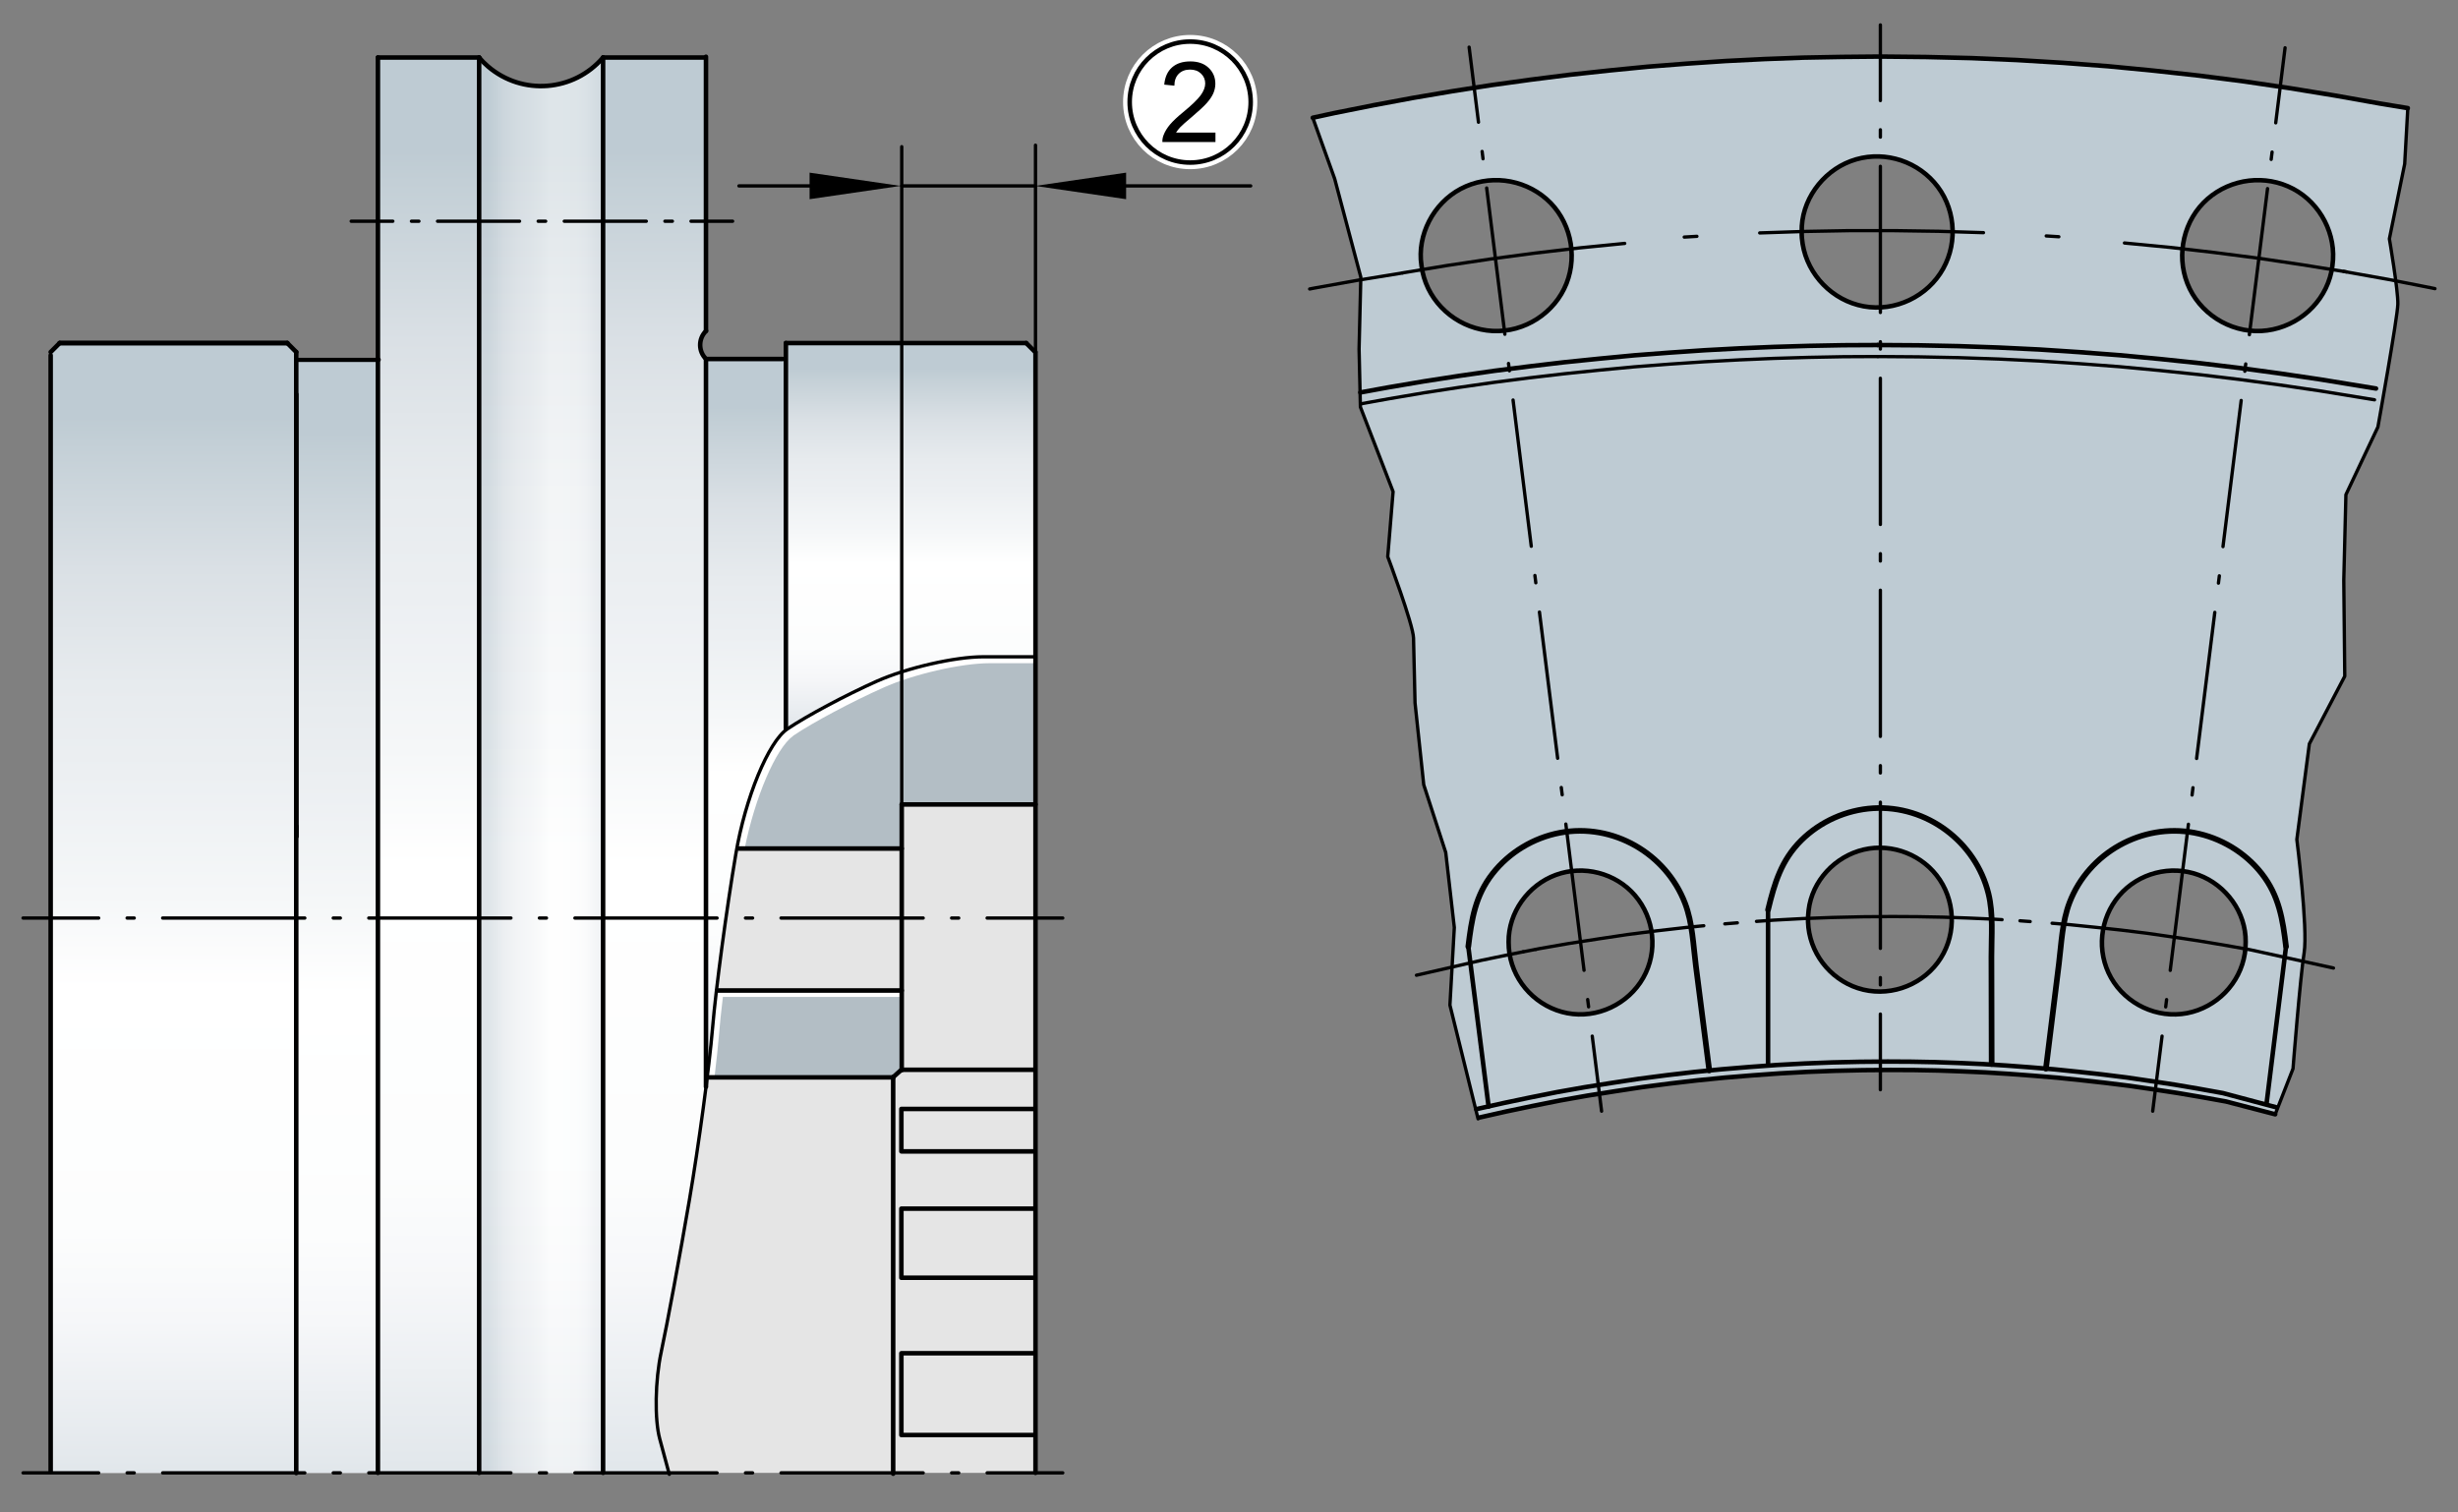 <?xml version="1.0" encoding="utf-8"?>
<!-- Generator: Adobe Illustrator 22.0.0, SVG Export Plug-In . SVG Version: 6.00 Build 0)  -->
<svg version="1.1" xmlns="http://www.w3.org/2000/svg" xmlns:xlink="http://www.w3.org/1999/xlink" x="0px" y="0px"
	 viewBox="0 0 184.252 113.386" style="enable-background:new 0 0 184.252 113.386;" xml:space="preserve">
<rect x="0" y="0" width="184.252" height="113.386" fill="#808080" stroke="none"/>
<g id="rahmen">
	<rect id="Rahmen_x5F_transp_1_" style="fill:none;" width="184.252" height="113.386"/>
</g>
<g id="diagramm_x5F_hintergrund">
</g>
<g id="fuellungen">
	<polygon style="fill:#E5E5E5;" points="3.728,110.423 77.664,110.418 77.664,26.54 76.894,25.77 58.853,25.77 58.853,26.923 
		53.148,26.923 52.686,26.54 52.531,25.77 52.608,25.308 52.916,24.768 52.916,4.414 45.207,4.414 44.513,5.108 43.203,5.726 
		41.661,6.342 40.349,6.496 38.499,6.11 36.958,5.339 35.724,4.337 28.245,4.337 28.245,26.772 22.385,26.772 21.499,25.886 
		4.576,25.886 3.786,26.676 	"/>
	<path style="fill:#BECBD3;" d="M180.496,8.1l-2.1-0.34l-3.38-0.6l-3.39-0.55l-3.38-0.51l-3.4-0.43l-3.4-0.38l-3.41-0.33l-3.4-0.25
		l-3.42-0.21l-3.42-0.15l-3.42-0.08l-3.42-0.03l-2.88,0.02l-2.9,0.06l-2.91,0.11l-2.91,0.14l-2.91,0.2L123.516,5l-2.92,0.28
		l-2.93,0.32l-2.93,0.37l-2.94,0.41l-2.93,0.46l-2.94,0.5l-2.94,0.54l-2.95,0.59l-1.63,0.35l1.64,4.58l1.96,7.38v0.19l-0.13,5.19
		l0.07,3.26l0.02,0.85l0.01,0.24l2.45,6.35l-0.4,4.87c0,0,1.91,5.08,1.93,6.1c0.03,1.03,0.12,4.87,0.12,4.87l0.65,6.13l1.65,5.08
		l0.64,5.62l-0.17,2.97l-0.16,2.85l1.93,7.81l0.16,0.65l0.11-0.03l2.03-0.46l2.03-0.42l2.03-0.41l2.04-0.36l2.05-0.32l2.05-0.31
		l2.06-0.27l2.06-0.24l2.06-0.21l2.07-0.17l2.06-0.14l2.08-0.12l2.07-0.08l2.07-0.04l2.07-0.02l1.78,0.01l1.78,0.03l1.78,0.07
		l1.79,0.07l1.8,0.12l1.8,0.13l1.79,0.15l1.79,0.19l1.8,0.2l1.81,0.22l1.8,0.26l1.81,0.28l1.81,0.31l1.81,0.32l3.69,0.96l0.19-0.48
		l1.14-2.93c0,0,0.44-5.64,0.75-8.05c0.02-0.13,0.03-0.25,0.04-0.36c0.02-0.11,0.04-0.2,0.05-0.29c0.29-1.81-0.55-8.49-0.55-8.49
		l0.94-7.17l2.65-5.07l-0.07-7.19l0.16-6.42l2.4-5.07c0,0,0.14-0.8,0.34-1.94c0.05-0.27,0.1-0.55,0.15-0.85
		c0.42-2.47,0.98-5.79,1-6.42c0.01-0.35-0.06-1.01-0.16-1.74v-0.01c-0.18-1.45-0.47-3.15-0.47-3.15l1.14-5.62L180.496,8.1z
		 M163.616,18.66c0.12-1.42,0.76-2.79,1.87-3.75c1.77-1.54,4.34-1.85,6.42-0.75c2.05,1.08,3.27,3.44,2.94,5.74
		c-0.01,0.1-0.03,0.2-0.05,0.3c-0.03,0.2-0.08,0.4-0.14,0.59c-0.67,2.28-2.78,3.9-5.14,4.02c-2.39,0.13-4.68-1.34-5.55-3.57
		C163.646,20.41,163.526,19.53,163.616,18.66z M135.066,17.36c-0.05-2.31,1.53-4.48,3.66-5.28c2.2-0.83,4.71-0.17,6.26,1.58
		c0.92,1.04,1.39,2.37,1.39,3.71c0,0.96-0.24,1.91-0.71,2.77c-1.16,2.08-3.61,3.25-5.96,2.82c-2.33-0.43-4.2-2.33-4.58-4.67
		c-0.04-0.3-0.07-0.61-0.06-0.91C135.066,17.37,135.066,17.37,135.066,17.36z M109.496,14.16c2.08-1.1,4.65-0.79,6.42,0.75
		c1.11,0.96,1.75,2.33,1.87,3.75c0.09,0.87-0.03,1.75-0.35,2.58c-0.88,2.23-3.16,3.7-5.55,3.57c-2.36-0.12-4.47-1.74-5.14-4.02
		c-0.06-0.19-0.11-0.38-0.14-0.58c-0.02-0.1-0.04-0.21-0.05-0.31C106.216,17.6,107.456,15.24,109.496,14.16z M123.176,73.3
		c-1.12,1.98-3.45,3.09-5.69,2.65c-2.19-0.42-3.94-2.19-4.31-4.39c-0.01-0.03-0.02-0.05-0.02-0.08c-0.05-0.28-0.06-0.57-0.07-0.86
		c-0.01-2.22,1.47-4.27,3.53-5.03c2.09-0.77,4.51-0.15,5.95,1.54c0.67,0.78,1.08,1.72,1.23,2.7
		C123.986,71.01,123.786,72.23,123.176,73.3z M145.256,72.16c-1.36,1.82-3.81,2.63-5.98,1.92c-2.15-0.7-3.67-2.71-3.74-4.97v-0.26
		c0.01-0.2,0.02-0.41,0.04-0.61c0.26-2.21,1.99-4.05,4.13-4.55c2.16-0.51,4.49,0.41,5.71,2.27c0.56,0.85,0.86,1.83,0.89,2.81
		C146.346,69.97,145.996,71.17,145.256,72.16z M168.306,71.13c0,0.12-0.01,0.24-0.03,0.35c-0.35,2.24-2.11,4.04-4.33,4.47
		c-2.24,0.44-4.57-0.67-5.7-2.65c-0.65-1.14-0.83-2.47-0.57-3.72c0.18-0.89,0.58-1.74,1.19-2.45c1.44-1.69,3.86-2.31,5.94-1.54
		c2.06,0.76,3.56,2.81,3.53,5.03C168.336,70.79,168.326,70.96,168.306,71.13z"/>
	<linearGradient id="SVGID_1_" gradientUnits="userSpaceOnUse" x1="68.273" y1="25.718" x2="68.273" y2="83.7">
		<stop  offset="0.033" style="stop-color:#BECBD3"/>
		<stop  offset="0.044" style="stop-color:#C3CFD6"/>
		<stop  offset="0.1" style="stop-color:#DAE0E5"/>
		<stop  offset="0.151" style="stop-color:#E7EBEE"/>
		<stop  offset="0.19" style="stop-color:#ECEFF2"/>
		<stop  offset="0.244" style="stop-color:#F5F7F8"/>
		<stop  offset="0.285" style="stop-color:#FFFFFF"/>
		<stop  offset="0.393" style="stop-color:#FCFDFD"/>
		<stop  offset="0.432" style="stop-color:#F6F7F9"/>
		<stop  offset="0.494" style="stop-color:#E3E8EC"/>
		<stop  offset="0.547" style="stop-color:#CFD7DE"/>
		<stop  offset="0.895" style="stop-color:#BECBD3"/>
		<stop  offset="1" style="stop-color:#ACB7BD"/>
	</linearGradient>
	<path style="fill:url(#SVGID_1_);" d="M77.628,26.388v22.85h-0.07c0,0-1.74,0-3.86,0s-5.71,0.82-7.98,1.84
		c-2.27,1.01-5.29,2.61-6.7,3.57c-0.02,0.01-0.03,0.02-0.05,0.04l-0.05-0.06v-28.91h18.01l0.67,0.67H77.628z"/>
	<path style="fill:#B3BEC5;" d="M77.628,49.238v11.07h-10.03v3.31h-12.2l-0.15-0.03c0.73-3.99,2.37-7.92,3.72-8.9
		c0.02-0.02,0.03-0.03,0.05-0.04c1.41-0.96,4.43-2.56,6.7-3.57c2.27-1.02,5.86-1.84,7.98-1.84s3.86,0,3.86,0H77.628z"/>
	<path style="fill:#B3BEC5;" d="M67.598,74.258v5.94h-0.03l-0.61,0.55v0.02h-13.89l-0.05-0.01c0.18-1.44,0.32-2.73,0.4-3.71
		c0.06-0.77,0.16-1.73,0.29-2.8l0.06,0.01H67.598z"/>
	<linearGradient id="SVGID_2_" gradientUnits="userSpaceOnUse" x1="13.003" y1="25.718" x2="13.003" y2="195.241">
		<stop  offset="0.033" style="stop-color:#BECBD3"/>
		<stop  offset="0.044" style="stop-color:#C3CFD6"/>
		<stop  offset="0.1" style="stop-color:#DAE0E5"/>
		<stop  offset="0.151" style="stop-color:#E7EBEE"/>
		<stop  offset="0.19" style="stop-color:#ECEFF2"/>
		<stop  offset="0.244" style="stop-color:#F5F7F8"/>
		<stop  offset="0.285" style="stop-color:#FFFFFF"/>
		<stop  offset="0.393" style="stop-color:#FCFDFD"/>
		<stop  offset="0.432" style="stop-color:#F6F7F9"/>
		<stop  offset="0.494" style="stop-color:#E3E8EC"/>
		<stop  offset="0.547" style="stop-color:#CFD7DE"/>
		<stop  offset="0.895" style="stop-color:#BECBD3"/>
		<stop  offset="1" style="stop-color:#ACB7BD"/>
	</linearGradient>
	<polygon style="fill:url(#SVGID_2_);" points="22.208,26.388 22.208,110.418 3.798,110.418 3.798,26.388 4.478,25.718 
		21.538,25.718 	"/>
	<linearGradient id="SVGID_3_" gradientUnits="userSpaceOnUse" x1="25.268" y1="26.968" x2="25.268" y2="193.989">
		<stop  offset="0.033" style="stop-color:#BECBD3"/>
		<stop  offset="0.044" style="stop-color:#C3CFD6"/>
		<stop  offset="0.1" style="stop-color:#DAE0E5"/>
		<stop  offset="0.151" style="stop-color:#E7EBEE"/>
		<stop  offset="0.19" style="stop-color:#ECEFF2"/>
		<stop  offset="0.244" style="stop-color:#F5F7F8"/>
		<stop  offset="0.285" style="stop-color:#FFFFFF"/>
		<stop  offset="0.393" style="stop-color:#FCFDFD"/>
		<stop  offset="0.432" style="stop-color:#F6F7F9"/>
		<stop  offset="0.494" style="stop-color:#E3E8EC"/>
		<stop  offset="0.547" style="stop-color:#CFD7DE"/>
		<stop  offset="0.895" style="stop-color:#BECBD3"/>
		<stop  offset="1" style="stop-color:#ACB7BD"/>
	</linearGradient>
	<rect x="22.208" y="26.968" style="fill:url(#SVGID_3_);" width="6.12" height="83.45"/>
	<linearGradient id="SVGID_4_" gradientUnits="userSpaceOnUse" x1="32.123" y1="4.308" x2="32.123" y2="216.682">
		<stop  offset="0.033" style="stop-color:#BECBD3"/>
		<stop  offset="0.044" style="stop-color:#C3CFD6"/>
		<stop  offset="0.1" style="stop-color:#DAE0E5"/>
		<stop  offset="0.151" style="stop-color:#E7EBEE"/>
		<stop  offset="0.19" style="stop-color:#ECEFF2"/>
		<stop  offset="0.244" style="stop-color:#F5F7F8"/>
		<stop  offset="0.285" style="stop-color:#FFFFFF"/>
		<stop  offset="0.393" style="stop-color:#FCFDFD"/>
		<stop  offset="0.432" style="stop-color:#F6F7F9"/>
		<stop  offset="0.494" style="stop-color:#E3E8EC"/>
		<stop  offset="0.547" style="stop-color:#CFD7DE"/>
		<stop  offset="0.895" style="stop-color:#BECBD3"/>
		<stop  offset="1" style="stop-color:#ACB7BD"/>
	</linearGradient>
	<rect x="28.328" y="4.308" style="fill:url(#SVGID_4_);" width="7.59" height="106.11"/>
	<linearGradient id="SVGID_5_" gradientUnits="userSpaceOnUse" x1="35.918" y1="57.362" x2="54.511" y2="57.362">
		<stop  offset="0.033" style="stop-color:#BECBD3"/>
		<stop  offset="0.044" style="stop-color:#C3CFD6"/>
		<stop  offset="0.1" style="stop-color:#DAE0E5"/>
		<stop  offset="0.151" style="stop-color:#E7EBEE"/>
		<stop  offset="0.19" style="stop-color:#ECEFF2"/>
		<stop  offset="0.244" style="stop-color:#F5F7F8"/>
		<stop  offset="0.285" style="stop-color:#FFFFFF"/>
		<stop  offset="0.393" style="stop-color:#FCFDFD"/>
		<stop  offset="0.432" style="stop-color:#F6F7F9"/>
		<stop  offset="0.494" style="stop-color:#E3E8EC"/>
		<stop  offset="0.547" style="stop-color:#CFD7DE"/>
		<stop  offset="0.895" style="stop-color:#BECBD3"/>
		<stop  offset="1" style="stop-color:#ACB7BD"/>
	</linearGradient>
	<path style="fill:url(#SVGID_5_);" d="M45.208,4.308v106.11h-9.29V4.308c0.2,0.24,0.43,0.47,0.67,0.68
		C39.158,7.178,43.018,6.878,45.208,4.308z"/>
	<linearGradient id="SVGID_6_" gradientUnits="userSpaceOnUse" x1="40.563" y1="4.308" x2="40.563" y2="216.682">
		<stop  offset="0.033" style="stop-color:#BECBD3"/>
		<stop  offset="0.044" style="stop-color:#C3CFD6"/>
		<stop  offset="0.1" style="stop-color:#DAE0E5"/>
		<stop  offset="0.151" style="stop-color:#E7EBEE"/>
		<stop  offset="0.19" style="stop-color:#ECEFF2"/>
		<stop  offset="0.244" style="stop-color:#F5F7F8"/>
		<stop  offset="0.285" style="stop-color:#FFFFFF"/>
		<stop  offset="0.393" style="stop-color:#FCFDFD"/>
		<stop  offset="0.432" style="stop-color:#F6F7F9"/>
		<stop  offset="0.494" style="stop-color:#E3E8EC"/>
		<stop  offset="0.547" style="stop-color:#CFD7DE"/>
		<stop  offset="0.895" style="stop-color:#BECBD3"/>
		<stop  offset="1" style="stop-color:#ACB7BD"/>
	</linearGradient>
	<path style="opacity:0.5;fill:url(#SVGID_6_);" d="M45.208,4.308v106.11h-9.29V4.308c0.2,0.24,0.43,0.47,0.67,0.68
		C39.158,7.178,43.018,6.878,45.208,4.308z"/>
	<linearGradient id="SVGID_7_" gradientUnits="userSpaceOnUse" x1="55.948" y1="26.918" x2="55.948" y2="136.117">
		<stop  offset="0.033" style="stop-color:#BECBD3"/>
		<stop  offset="0.044" style="stop-color:#C3CFD6"/>
		<stop  offset="0.1" style="stop-color:#DAE0E5"/>
		<stop  offset="0.151" style="stop-color:#E7EBEE"/>
		<stop  offset="0.19" style="stop-color:#ECEFF2"/>
		<stop  offset="0.244" style="stop-color:#F5F7F8"/>
		<stop  offset="0.285" style="stop-color:#FFFFFF"/>
		<stop  offset="0.393" style="stop-color:#FCFDFD"/>
		<stop  offset="0.432" style="stop-color:#F6F7F9"/>
		<stop  offset="0.494" style="stop-color:#E3E8EC"/>
		<stop  offset="0.547" style="stop-color:#CFD7DE"/>
		<stop  offset="0.895" style="stop-color:#BECBD3"/>
		<stop  offset="1" style="stop-color:#ACB7BD"/>
	</linearGradient>
	<path style="fill:url(#SVGID_7_);" d="M58.968,54.688c-1.35,0.98-2.99,4.91-3.72,8.9h-0.01c-0.02,0.14-0.05,0.28-0.07,0.42
		c-0.53,3.12-1.1,7.15-1.46,10.24c-0.13,1.07-0.23,2.03-0.29,2.8c-0.08,0.98-0.22,2.27-0.4,3.71c-0.03,0.24-0.06,0.48-0.09,0.72
		v-54.56h5.99v27.71L58.968,54.688z"/>
	<linearGradient id="SVGID_8_" gradientUnits="userSpaceOnUse" x1="49.068" y1="4.308" x2="49.068" y2="216.682">
		<stop  offset="0.033" style="stop-color:#BECBD3"/>
		<stop  offset="0.044" style="stop-color:#C3CFD6"/>
		<stop  offset="0.1" style="stop-color:#DAE0E5"/>
		<stop  offset="0.151" style="stop-color:#E7EBEE"/>
		<stop  offset="0.19" style="stop-color:#ECEFF2"/>
		<stop  offset="0.244" style="stop-color:#F5F7F8"/>
		<stop  offset="0.285" style="stop-color:#FFFFFF"/>
		<stop  offset="0.393" style="stop-color:#FCFDFD"/>
		<stop  offset="0.432" style="stop-color:#F6F7F9"/>
		<stop  offset="0.494" style="stop-color:#E3E8EC"/>
		<stop  offset="0.547" style="stop-color:#CFD7DE"/>
		<stop  offset="0.895" style="stop-color:#BECBD3"/>
		<stop  offset="1" style="stop-color:#ACB7BD"/>
	</linearGradient>
	<path style="fill:url(#SVGID_8_);" d="M52.778,24.868c-0.47,0.48-0.46,1.25,0.02,1.72l0.13,0.33v54.56
		c-0.35,2.77-0.81,5.96-1.25,8.51c-0.71,4.13-1.66,9.25-2.11,11.38c-0.46,2.11-0.5,5.04-0.11,6.5c0.33,1.21,0.6,2.23,0.69,2.55
		h-4.94V4.308h7.72v20.5l-0.13,0.04C52.788,24.848,52.788,24.858,52.778,24.868z"/>
</g>
<g id="lichtkanten">
	<g>
		<g>
			<path style="fill:#FFFFFF;" d="M59.45,55.169c0.02-0.02,0.03-0.03,0.05-0.04c1.41-0.96,4.43-2.56,6.7-3.57
				c2.27-1.02,5.86-1.84,7.98-1.84c1.511,0,2.815,0,3.448,0v-0.482h-0.07c0,0-1.74,0-3.86,0s-5.71,0.82-7.98,1.84
				c-2.27,1.01-5.29,2.61-6.7,3.57c-0.02,0.01-0.03,0.02-0.05,0.04c-1.35,0.98-2.99,4.91-3.72,8.9l0.15,0.03h0.421
				C56.586,59.787,58.151,56.112,59.45,55.169z"/>
		</g>
	</g>
	<g>
		<g>
			<path style="fill:#FFFFFF;" d="M53.9,77.529c0.06-0.77,0.16-1.73,0.29-2.8l0.06,0.01h13.348v-0.482h-13.83l-0.06-0.01
				c-0.13,1.07-0.23,2.03-0.29,2.8c-0.08,0.98-0.22,2.27-0.4,3.71l0.05,0.01h0.489C53.708,79.521,53.829,78.399,53.9,77.529z"/>
		</g>
	</g>
</g>
<g id="konturen">
	<g>
		<g>
			
				<line style="fill:none;stroke:#000000;stroke-width:0.25;stroke-linecap:round;stroke-linejoin:round;" x1="1.728" y1="110.418" x2="7.398" y2="110.418"/>
			
				<line style="fill:none;stroke:#000000;stroke-width:0.25;stroke-linecap:round;stroke-linejoin:round;stroke-dasharray:0.533,2.131;" x1="9.529" y1="110.418" x2="11.127" y2="110.418"/>
			
				<line style="fill:none;stroke:#000000;stroke-width:0.25;stroke-linecap:round;stroke-linejoin:round;stroke-dasharray:10.656,2.131,0.533,2.131;" x1="12.193" y1="110.418" x2="72.93" y2="110.418"/>
			
				<line style="fill:none;stroke:#000000;stroke-width:0.25;stroke-linecap:round;stroke-linejoin:round;" x1="73.995" y1="110.418" x2="79.665" y2="110.418"/>
		</g>
	</g>
	
		<path style="fill:none;stroke:#000000;stroke-width:0.25;stroke-linecap:round;stroke-linejoin:round;stroke-miterlimit:10.433;" d="
		M50.172,110.527c0,0-0.323-1.194-0.717-2.655c-0.396-1.46-0.346-4.39,0.108-6.509c0.454-2.121,1.404-7.241,2.11-11.38
		c0.706-4.139,1.491-9.961,1.743-12.938c0.252-2.979,1.038-8.842,1.744-13.032c0.707-4.189,2.441-8.401,3.854-9.36
		c1.413-0.96,4.428-2.569,6.699-3.579c2.271-1.011,5.864-1.835,7.984-1.835c2.12,0,3.854,0,3.854,0"/>
	
		<line style="fill:none;stroke:#000000;stroke-width:0.34;stroke-linecap:round;stroke-linejoin:round;stroke-miterlimit:10;" x1="28.328" y1="4.311" x2="28.328" y2="110.418"/>
	
		<line style="fill:none;stroke:#000000;stroke-width:0.34;stroke-linecap:round;stroke-linejoin:round;stroke-miterlimit:10;" x1="35.915" y1="4.311" x2="35.915" y2="110.418"/>
	
		<line style="fill:none;stroke:#000000;stroke-width:0.34;stroke-linecap:round;stroke-linejoin:round;stroke-miterlimit:10;" x1="45.207" y1="4.311" x2="45.207" y2="110.418"/>
	
		<line style="fill:none;stroke:#000000;stroke-width:0.34;stroke-linecap:round;stroke-linejoin:round;stroke-miterlimit:10;" x1="22.206" y1="110.432" x2="22.206" y2="61.93"/>
	
		<line style="fill:none;stroke:#000000;stroke-width:0.34;stroke-linecap:round;stroke-linejoin:round;stroke-miterlimit:10;" x1="3.798" y1="110.319" x2="3.798" y2="26.636"/>
	
		<polyline style="fill:none;stroke:#000000;stroke-width:0.34;stroke-linecap:round;stroke-linejoin:round;stroke-miterlimit:10;" points="
		77.523,83.137 67.567,83.137 67.567,86.318 77.431,86.318 	"/>
	
		<polyline style="fill:none;stroke:#000000;stroke-width:0.34;stroke-linecap:round;stroke-linejoin:round;stroke-miterlimit:10;" points="
		77.523,90.61 67.567,90.61 67.567,95.791 77.431,95.791 	"/>
	
		<polyline style="fill:none;stroke:#000000;stroke-width:0.34;stroke-linecap:round;stroke-linejoin:round;stroke-miterlimit:10;" points="
		77.523,101.451 67.567,101.451 67.567,107.58 77.431,107.58 	"/>
	
		<line style="fill:none;stroke:#000000;stroke-width:0.34;stroke-linecap:round;stroke-linejoin:round;stroke-miterlimit:10;" x1="66.952" y1="80.752" x2="66.952" y2="110.482"/>
	
		<line style="fill:none;stroke:#000000;stroke-width:0.34;stroke-linecap:round;stroke-linejoin:round;stroke-miterlimit:10;" x1="77.621" y1="110.418" x2="77.621" y2="26.392"/>
	
		<line style="fill:none;stroke:#000000;stroke-width:0.34;stroke-linecap:round;stroke-linejoin:round;stroke-miterlimit:10;" x1="67.594" y1="80.227" x2="67.594" y2="60.308"/>
	
		<line style="fill:none;stroke:#000000;stroke-width:0.34;stroke-linecap:round;stroke-linejoin:round;stroke-miterlimit:10;" x1="66.971" y1="80.768" x2="53.066" y2="80.768"/>
	
		<polyline style="fill:none;stroke:#000000;stroke-width:0.34;stroke-linecap:round;stroke-linejoin:round;stroke-miterlimit:10;" points="
		77.523,80.2 67.567,80.2 66.952,80.752 	"/>
	
		<line style="fill:none;stroke:#000000;stroke-width:0.34;stroke-linecap:round;stroke-linejoin:round;stroke-miterlimit:10;" x1="67.594" y1="74.256" x2="53.761" y2="74.256"/>
	
		<line style="fill:none;stroke:#000000;stroke-width:0.34;stroke-linecap:round;stroke-linejoin:round;stroke-miterlimit:10;" x1="52.92" y1="26.913" x2="52.92" y2="81.475"/>
	<g>
		<g>
			
				<line style="fill:none;stroke:#000000;stroke-width:0.25;stroke-linecap:round;stroke-linejoin:round;" x1="1.728" y1="68.823" x2="7.398" y2="68.823"/>
			
				<line style="fill:none;stroke:#000000;stroke-width:0.25;stroke-linecap:round;stroke-linejoin:round;stroke-dasharray:0.533,2.131;" x1="9.529" y1="68.823" x2="11.127" y2="68.823"/>
			
				<line style="fill:none;stroke:#000000;stroke-width:0.25;stroke-linecap:round;stroke-linejoin:round;stroke-dasharray:10.656,2.131,0.533,2.131;" x1="12.193" y1="68.823" x2="72.93" y2="68.823"/>
			
				<line style="fill:none;stroke:#000000;stroke-width:0.25;stroke-linecap:round;stroke-linejoin:round;" x1="73.995" y1="68.823" x2="79.665" y2="68.823"/>
		</g>
	</g>
	
		<line style="fill:none;stroke:#000000;stroke-width:0.34;stroke-linecap:round;stroke-linejoin:round;stroke-miterlimit:10;" x1="21.536" y1="25.718" x2="4.473" y2="25.718"/>
	
		<line style="fill:none;stroke:#000000;stroke-width:0.34;stroke-linecap:round;stroke-linejoin:round;stroke-miterlimit:10;" x1="21.536" y1="25.718" x2="22.206" y2="26.392"/>
	
		<line style="fill:none;stroke:#000000;stroke-width:0.34;stroke-linecap:round;stroke-linejoin:round;stroke-miterlimit:10;" x1="22.209" y1="62.721" x2="22.209" y2="29.559"/>
	
		<line style="fill:none;stroke:#000000;stroke-width:0.34;stroke-linecap:round;stroke-linejoin:round;stroke-miterlimit:10;" x1="22.206" y1="62.704" x2="22.206" y2="26.392"/>
	
		<line style="fill:none;stroke:#000000;stroke-width:0.34;stroke-linecap:round;stroke-linejoin:round;stroke-miterlimit:10;" x1="3.798" y1="26.392" x2="4.473" y2="25.718"/>
	
		<line style="fill:none;stroke:#000000;stroke-width:0.34;stroke-linecap:round;stroke-linejoin:round;stroke-miterlimit:10;" x1="28.374" y1="26.966" x2="22.208" y2="26.966"/>
	
		<line style="fill:none;stroke:#000000;stroke-width:0.34;stroke-linecap:round;stroke-linejoin:round;stroke-miterlimit:10;" x1="21.536" y1="25.718" x2="4.473" y2="25.718"/>
	
		<line style="fill:none;stroke:#000000;stroke-width:0.34;stroke-linecap:round;stroke-linejoin:round;stroke-miterlimit:10;" x1="52.92" y1="24.81" x2="52.92" y2="4.254"/>
	
		<line style="fill:none;stroke:#000000;stroke-width:0.34;stroke-linecap:round;stroke-linejoin:round;stroke-miterlimit:10;" x1="58.91" y1="54.629" x2="58.91" y2="25.718"/>
	
		<line style="fill:none;stroke:#000000;stroke-width:0.34;stroke-linecap:round;stroke-linejoin:round;stroke-miterlimit:10;" x1="77.599" y1="26.392" x2="76.924" y2="25.718"/>
	
		<line style="fill:none;stroke:#000000;stroke-width:0.34;stroke-linecap:round;stroke-linejoin:round;stroke-miterlimit:10;" x1="67.594" y1="63.614" x2="55.392" y2="63.614"/>
	
		<line style="fill:none;stroke:#000000;stroke-width:0.34;stroke-linecap:round;stroke-linejoin:round;stroke-miterlimit:10;" x1="77.621" y1="60.308" x2="67.594" y2="60.308"/>
	
		<line style="fill:none;stroke:#000000;stroke-width:0.34;stroke-linecap:round;stroke-linejoin:round;stroke-miterlimit:10;" x1="52.928" y1="26.913" x2="58.665" y2="26.913"/>
	
		<line style="fill:none;stroke:#000000;stroke-width:0.34;stroke-linecap:round;stroke-linejoin:round;stroke-miterlimit:10;" x1="76.919" y1="25.718" x2="58.91" y2="25.718"/>
	
		<line style="fill:none;stroke:#000000;stroke-width:0.34;stroke-linecap:round;stroke-linejoin:round;stroke-miterlimit:10;" x1="28.328" y1="4.311" x2="35.915" y2="4.311"/>
	
		<line style="fill:none;stroke:#000000;stroke-width:0.34;stroke-linecap:round;stroke-linejoin:round;stroke-miterlimit:10;" x1="45.207" y1="4.311" x2="52.792" y2="4.311"/>
	<path style="fill:none;stroke:#000000;stroke-width:0.34;stroke-linecap:round;stroke-linejoin:round;stroke-miterlimit:10;" d="
		M45.207,4.311c-2.196,2.567-6.055,2.872-8.623,0.674c-0.239-0.205-0.469-0.432-0.669-0.674"/>
	<path style="fill:none;stroke:#000000;stroke-width:0.34;stroke-linecap:round;stroke-linejoin:round;stroke-miterlimit:10;" d="
		M52.928,26.915c-0.582-0.569-0.593-1.501-0.022-2.085c0.011-0.007,0.014-0.015,0.022-0.022"/>
	<g>
		<g>
			
				<line style="fill:none;stroke:#000000;stroke-width:0.25;stroke-linecap:round;stroke-linejoin:round;" x1="26.327" y1="16.585" x2="29.446" y2="16.585"/>
			
				<line style="fill:none;stroke:#000000;stroke-width:0.25;stroke-linecap:round;stroke-linejoin:round;stroke-dasharray:0.559,1.397;" x1="30.843" y1="16.585" x2="32.1" y2="16.585"/>
			
				<line style="fill:none;stroke:#000000;stroke-width:0.25;stroke-linecap:round;stroke-linejoin:round;stroke-dasharray:6.147,1.397,0.559,1.397;" x1="32.799" y1="16.585" x2="51.1" y2="16.585"/>
			
				<line style="fill:none;stroke:#000000;stroke-width:0.25;stroke-linecap:round;stroke-linejoin:round;" x1="51.798" y1="16.585" x2="54.917" y2="16.585"/>
		</g>
	</g>
	
		<path style="fill:none;stroke:#000000;stroke-width:0.25;stroke-linecap:round;stroke-linejoin:round;stroke-miterlimit:10.433;" d="
		M98.406,8.826l1.641,4.575l1.96,7.38l-0.131,5.382l0.1,4.351l2.451,6.346l-0.402,4.873c0,0,1.908,5.077,1.933,6.101
		c0.024,1.025,0.113,4.866,0.113,4.866l0.652,6.131l1.65,5.082l0.642,5.62l-0.329,5.818l2.11,8.528"/>
	
		<path style="fill:none;stroke:#000000;stroke-width:0.25;stroke-linecap:round;stroke-linejoin:round;stroke-miterlimit:10.433;" d="
		M180.489,8.105l-0.233,4.18l-1.148,5.619c0,0,0.66,3.87,0.634,4.896c-0.025,1.029-1.493,9.21-1.493,9.21l-2.4,5.076l-0.159,6.418
		l0.073,7.191l-2.653,5.068l-0.939,7.171c0,0,0.84,6.676,0.548,8.488c-0.294,1.811-0.835,8.696-0.835,8.696l-1.334,3.417"/>
	
		<polyline style="fill:none;stroke:#000000;stroke-width:0.34;stroke-linecap:round;stroke-linejoin:round;stroke-miterlimit:10;" points="
		140.953,4.24 138.067,4.267 135.168,4.32 132.26,4.428 129.353,4.574 126.439,4.77 123.516,4.999 120.59,5.287 117.659,5.604 
		114.733,5.974 111.789,6.381 108.86,6.839 105.918,7.338 102.977,7.885 100.035,8.472 98.406,8.826 	"/>
	
		<polyline style="fill:none;stroke:#000000;stroke-width:0.34;stroke-linecap:round;stroke-linejoin:round;stroke-miterlimit:10;" points="
		180.489,8.105 178.387,7.76 175.014,7.16 171.626,6.607 168.237,6.106 164.841,5.669 161.44,5.296 158.036,4.967 154.627,4.709 
		151.211,4.502 147.795,4.356 144.371,4.274 140.953,4.24 	"/>
	
		<polyline style="fill:none;stroke:#000000;stroke-width:0.34;stroke-linecap:round;stroke-linejoin:round;stroke-miterlimit:10;" points="
		110.886,83.781 112.906,83.326 114.937,82.901 116.973,82.495 119.016,82.133 121.064,81.809 123.114,81.498 125.169,81.231 
		127.231,80.991 129.293,80.786 131.362,80.617 133.424,80.468 135.503,80.354 137.57,80.275 139.645,80.228 141.714,80.211 
		143.492,80.22 145.274,80.253 147.051,80.317 148.843,80.396 150.64,80.51 152.437,80.645 154.228,80.793 156.024,80.979 
		157.824,81.179 159.636,81.404 161.434,81.667 163.245,81.943 165.05,82.25 166.857,82.575 170.548,83.536 	"/>
	
		<polyline style="fill:none;stroke:#000000;stroke-width:0.34;stroke-linecap:round;stroke-linejoin:round;stroke-miterlimit:10;" points="
		110.659,83.153 112.681,82.699 114.711,82.273 116.747,81.867 118.789,81.507 120.837,81.181 122.888,80.87 124.942,80.604 
		127.005,80.364 129.068,80.16 131.135,79.989 133.199,79.84 135.277,79.728 137.343,79.647 139.418,79.6 141.489,79.582 
		143.266,79.592 145.047,79.626 146.824,79.688 148.617,79.769 150.412,79.882 152.209,80.017 154,80.166 155.797,80.35 
		157.599,80.55 159.41,80.776 161.207,81.04 163.019,81.315 164.823,81.622 166.631,81.948 170.663,83.022 	"/>
	
		<polyline style="fill:none;stroke:#000000;stroke-width:0.25;stroke-linecap:round;stroke-linejoin:round;stroke-miterlimit:10.433;" points="
		140.76,26.729 138.17,26.742 135.581,26.791 132.971,26.868 130.367,26.98 127.756,27.121 125.137,27.299 122.52,27.5 
		119.895,27.749 117.264,28.02 114.639,28.327 112.005,28.664 109.373,29.042 106.741,29.448 104.1,29.897 102.007,30.274 	"/>
	
		<polyline style="fill:none;stroke:#000000;stroke-width:0.25;stroke-linecap:round;stroke-linejoin:round;stroke-miterlimit:10.433;" points="
		177.995,29.973 173.882,29.3 170.899,28.86 167.91,28.452 164.903,28.089 161.897,27.775 158.895,27.491 155.872,27.263 
		152.852,27.063 149.833,26.916 146.816,26.812 143.787,26.751 140.76,26.729 	"/>
	
		<polyline style="fill:none;stroke:#000000;stroke-width:0.34;stroke-linecap:round;stroke-linejoin:round;stroke-miterlimit:10;" points="
		140.76,25.867 138.17,25.88 135.581,25.929 132.971,26.007 130.367,26.117 127.756,26.258 125.137,26.437 122.52,26.637 
		119.895,26.887 117.264,27.156 114.639,27.466 112.005,27.801 109.373,28.179 106.741,28.587 104.1,29.034 101.969,29.423 	"/>
	
		<polyline style="fill:none;stroke:#000000;stroke-width:0.34;stroke-linecap:round;stroke-linejoin:round;stroke-miterlimit:10;" points="
		178.106,29.127 173.882,28.438 170.899,27.997 167.91,27.59 164.903,27.226 161.897,26.911 158.895,26.629 155.872,26.399 
		152.852,26.201 149.833,26.055 146.816,25.949 143.787,25.887 140.76,25.867 	"/>
	<path style="fill:none;stroke:#000000;stroke-width:0.34;stroke-linecap:round;stroke-linejoin:round;stroke-miterlimit:10;" d="
		M168.335,70.621c0.03-2.221-1.469-4.267-3.529-5.028c-2.087-0.77-4.502-0.149-5.948,1.543c-1.46,1.708-1.724,4.207-0.611,6.169
		c1.122,1.977,3.455,3.082,5.696,2.649c2.217-0.428,3.98-2.231,4.329-4.469C168.316,71.199,168.336,70.911,168.335,70.621"/>
	<path style="fill:none;stroke:#000000;stroke-width:0.34;stroke-linecap:round;stroke-linejoin:round;stroke-miterlimit:10;" d="
		M113.086,70.621c-0.019-2.222,1.463-4.265,3.53-5.028c2.086-0.77,4.504-0.149,5.95,1.543c1.459,1.708,1.725,4.208,0.61,6.169
		c-1.124,1.977-3.454,3.082-5.696,2.649c-2.217-0.428-3.98-2.231-4.329-4.469C113.106,71.2,113.087,70.91,113.086,70.621"/>
	<path style="fill:none;stroke:#000000;stroke-width:0.34;stroke-linecap:round;stroke-linejoin:round;stroke-miterlimit:10;" d="
		M106.553,19.899c-0.347-2.294,0.903-4.659,2.939-5.74c2.076-1.101,4.652-0.785,6.42,0.752c1.779,1.547,2.371,4.154,1.515,6.333
		c-0.873,2.224-3.158,3.695-5.543,3.568c-2.364-0.125-4.471-1.743-5.147-4.023c-0.086-0.29-0.148-0.588-0.184-0.888"/>
	<path style="fill:none;stroke:#000000;stroke-width:0.34;stroke-linecap:round;stroke-linejoin:round;stroke-miterlimit:10;" d="
		M135.057,17.383c-0.059-2.32,1.52-4.496,3.667-5.301c2.203-0.826,4.71-0.173,6.259,1.584c1.567,1.778,1.824,4.411,0.678,6.473
		c-1.159,2.087-3.607,3.258-5.962,2.823c-2.329-0.429-4.193-2.335-4.572-4.671C135.078,17.992,135.048,17.687,135.057,17.383"/>
	<path style="fill:none;stroke:#000000;stroke-width:0.34;stroke-linecap:round;stroke-linejoin:round;stroke-miterlimit:10;" d="
		M135.574,68.243c0.256-2.208,1.983-4.047,4.126-4.55c2.165-0.507,4.485,0.411,5.712,2.268c1.239,1.876,1.188,4.39-0.159,6.198
		c-1.359,1.823-3.809,2.63-5.981,1.922c-2.147-0.699-3.671-2.708-3.741-4.971C135.523,68.82,135.54,68.531,135.574,68.243"/>
	<path style="fill:none;stroke:#000000;stroke-width:0.34;stroke-linecap:round;stroke-linejoin:round;stroke-miterlimit:10;" d="
		M174.84,19.899c0.328-2.3-0.892-4.653-2.94-5.74c-2.076-1.101-4.653-0.785-6.42,0.752c-1.778,1.547-2.371,4.152-1.517,6.333
		c0.87,2.225,3.164,3.695,5.546,3.568c2.364-0.126,4.469-1.743,5.147-4.023c0.086-0.29,0.148-0.588,0.185-0.888"/>
	<path style="fill:none;stroke:#000000;stroke-width:0.425;stroke-linecap:round;stroke-linejoin:round;stroke-miterlimit:10;" d="
		M132.533,68.207c0.48-1.982,0.991-3.72,2.49-5.208c1.428-1.416,3.381-2.285,5.388-2.407c4.014-0.245,7.689,2.509,8.644,6.402
		c0.375,1.529,0.219,3.171,0.223,4.73c0.006,2.682,0.012,5.363,0.017,8.045"/>
	<path style="fill:none;stroke:#000000;stroke-width:0.425;stroke-linecap:round;stroke-linejoin:round;stroke-miterlimit:10;" d="
		M110.064,70.961c0.243-2.028,0.517-3.808,1.826-5.476c1.245-1.586,3.07-2.682,5.049-3.056c3.956-0.749,7.935,1.543,9.369,5.281
		c0.567,1.479,0.616,3.144,0.816,4.698c0.335,2.614,0.669,5.227,1.004,7.841"/>
	<path style="fill:none;stroke:#000000;stroke-width:0.425;stroke-linecap:round;stroke-linejoin:round;stroke-miterlimit:10;" d="
		M171.36,70.961c-0.245-2.028-0.517-3.808-1.825-5.476c-1.244-1.585-3.072-2.682-5.05-3.056c-3.909-0.739-7.918,1.506-9.346,5.217
		c-0.561,1.459-0.614,3.071-0.804,4.607c-0.325,2.621-0.649,5.242-0.974,7.863"/>
	
		<line style="fill:none;stroke:#000000;stroke-width:0.34;stroke-linecap:round;stroke-linejoin:round;stroke-miterlimit:10;" x1="132.533" y1="68.207" x2="132.533" y2="79.855"/>
	
		<line style="fill:none;stroke:#000000;stroke-width:0.34;stroke-linecap:round;stroke-linejoin:round;stroke-miterlimit:10;" x1="110.064" y1="70.961" x2="111.586" y2="82.958"/>
	
		<line style="fill:none;stroke:#000000;stroke-width:0.34;stroke-linecap:round;stroke-linejoin:round;stroke-miterlimit:10;" x1="171.36" y1="70.961" x2="169.898" y2="82.762"/>
	<g>
		<g>
			
				<line style="fill:none;stroke:#000000;stroke-width:0.25;stroke-linecap:round;stroke-linejoin:round;" x1="140.953" y1="1.869" x2="140.953" y2="7.538"/>
			
				<line style="fill:none;stroke:#000000;stroke-width:0.25;stroke-linecap:round;stroke-linejoin:round;stroke-dasharray:0.548,2.192;" x1="140.953" y1="9.73" x2="140.953" y2="11.374"/>
			
				<line style="fill:none;stroke:#000000;stroke-width:0.25;stroke-linecap:round;stroke-linejoin:round;stroke-dasharray:10.958,2.192,0.548,2.192;" x1="140.953" y1="12.469" x2="140.953" y2="74.928"/>
			
				<line style="fill:none;stroke:#000000;stroke-width:0.25;stroke-linecap:round;stroke-linejoin:round;" x1="140.953" y1="76.024" x2="140.953" y2="81.693"/>
		</g>
	</g>
	<g>
		<g>
			
				<line style="fill:none;stroke:#000000;stroke-width:0.25;stroke-linecap:round;stroke-linejoin:round;" x1="110.126" y1="3.536" x2="110.827" y2="9.162"/>
			
				<line style="fill:none;stroke:#000000;stroke-width:0.25;stroke-linecap:round;stroke-linejoin:round;stroke-dasharray:0.552,2.209;" x1="111.099" y1="11.354" x2="111.304" y2="12.999"/>
			
				<line style="fill:none;stroke:#000000;stroke-width:0.25;stroke-linecap:round;stroke-linejoin:round;stroke-dasharray:11.047,2.209,0.552,2.209;" x1="111.441" y1="14.095" x2="119.218" y2="76.581"/>
			
				<line style="fill:none;stroke:#000000;stroke-width:0.25;stroke-linecap:round;stroke-linejoin:round;" x1="119.355" y1="77.677" x2="120.055" y2="83.303"/>
		</g>
	</g>
	<g>
		<g>
			
				<line style="fill:none;stroke:#000000;stroke-width:0.25;stroke-linecap:round;stroke-linejoin:round;" x1="171.289" y1="3.583" x2="170.589" y2="9.209"/>
			
				<line style="fill:none;stroke:#000000;stroke-width:0.25;stroke-linecap:round;stroke-linejoin:round;stroke-dasharray:0.552,2.208;" x1="170.316" y1="11.4" x2="170.112" y2="13.043"/>
			
				<line style="fill:none;stroke:#000000;stroke-width:0.25;stroke-linecap:round;stroke-linejoin:round;stroke-dasharray:11.039,2.208,0.552,2.208;" x1="169.976" y1="14.139" x2="162.204" y2="76.581"/>
			
				<line style="fill:none;stroke:#000000;stroke-width:0.25;stroke-linecap:round;stroke-linejoin:round;" x1="162.068" y1="77.677" x2="161.367" y2="83.303"/>
		</g>
	</g>
	
		<line style="fill:none;stroke:#000000;stroke-width:0.25;stroke-linecap:round;stroke-linejoin:round;stroke-miterlimit:10.433;" x1="126.252" y1="17.773" x2="127.198" y2="17.717"/>
	
		<polyline style="fill:none;stroke:#000000;stroke-width:0.25;stroke-linecap:round;stroke-linejoin:round;stroke-miterlimit:10.433;" points="
		131.908,17.462 135.26,17.351 138.617,17.29 141.975,17.29 145.329,17.339 148.681,17.442 	"/>
	
		<line style="fill:none;stroke:#000000;stroke-width:0.25;stroke-linecap:round;stroke-linejoin:round;stroke-miterlimit:10.433;" x1="153.387" y1="17.688" x2="154.331" y2="17.748"/>
	
		<polyline style="fill:none;stroke:#000000;stroke-width:0.25;stroke-linecap:round;stroke-linejoin:round;stroke-miterlimit:10.433;" points="
		153.826,69.213 155.175,69.323 157.091,69.519 159.017,69.728 160.948,69.966 162.867,70.242 164.801,70.531 166.725,70.854 
		168.654,71.197 174.916,72.572 	"/>
	
		<line style="fill:none;stroke:#000000;stroke-width:0.25;stroke-linecap:round;stroke-linejoin:round;stroke-miterlimit:10.433;" x1="151.418" y1="69.03" x2="152.18" y2="69.087"/>
	
		<polyline style="fill:none;stroke:#000000;stroke-width:0.25;stroke-linecap:round;stroke-linejoin:round;stroke-miterlimit:10.433;" points="
		131.667,69.074 132.975,68.98 135.193,68.862 137.399,68.779 139.613,68.729 141.821,68.711 143.719,68.722 145.621,68.757 
		147.518,68.823 149.429,68.907 150.073,68.946 	"/>
	
		<line style="fill:none;stroke:#000000;stroke-width:0.25;stroke-linecap:round;stroke-linejoin:round;stroke-miterlimit:10.433;" x1="129.293" y1="69.26" x2="130.231" y2="69.183"/>
	
		<polyline style="fill:none;stroke:#000000;stroke-width:0.25;stroke-linecap:round;stroke-linejoin:round;stroke-miterlimit:10.433;" points="
		115.125,71.171 115.419,71.112 117.598,70.732 119.786,70.392 121.972,70.064 124.165,69.785 126.366,69.533 127.715,69.401 	"/>
	
		<line style="fill:none;stroke:#000000;stroke-width:0.25;stroke-linecap:round;stroke-linejoin:round;stroke-miterlimit:10.433;" x1="114.168" y1="71.357" x2="115.125" y2="71.171"/>
	
		<polyline style="fill:none;stroke:#000000;stroke-width:0.25;stroke-linecap:round;stroke-linejoin:round;stroke-miterlimit:10.433;" points="
		106.178,73.111 111.081,71.986 113.248,71.54 114.168,71.357 	"/>
	
		<polyline style="fill:none;stroke:#000000;stroke-width:0.25;stroke-linecap:round;stroke-linejoin:round;stroke-miterlimit:10.433;" points="
		105.153,20.456 108.463,19.906 111.781,19.41 115.104,18.97 118.451,18.579 121.787,18.248 	"/>
	
		<polyline style="fill:none;stroke:#000000;stroke-width:0.25;stroke-linecap:round;stroke-linejoin:round;stroke-miterlimit:10.433;" points="
		98.173,21.664 98.505,21.599 101.821,21.002 105.13,20.465 	"/>
	
		<polyline style="fill:none;stroke:#000000;stroke-width:0.25;stroke-linecap:round;stroke-linejoin:round;stroke-miterlimit:10.433;" points="
		159.25,18.217 162.594,18.538 165.922,18.922 169.255,19.353 172.571,19.847 175.882,20.382 	"/>
	
		<polyline style="fill:none;stroke:#000000;stroke-width:0.25;stroke-linecap:round;stroke-linejoin:round;stroke-miterlimit:10.433;" points="
		175.688,20.351 178.993,20.941 182.281,21.587 182.524,21.638 	"/>
</g>
<g id="masslinien_x5F_masspfeile">
	
		<line style="fill:none;stroke:#000000;stroke-width:0.25;stroke-linecap:round;stroke-linejoin:round;stroke-miterlimit:10.433;" x1="77.621" y1="27" x2="77.621" y2="10.885"/>
	
		<line style="fill:none;stroke:#000000;stroke-width:0.25;stroke-linecap:round;stroke-linejoin:round;stroke-miterlimit:10.433;" x1="67.594" y1="60.308" x2="67.594" y2="10.998"/>
	
		<line style="fill:none;stroke:#000000;stroke-width:0.25;stroke-linecap:round;stroke-linejoin:round;stroke-miterlimit:10.433;" x1="67.594" y1="13.938" x2="77.617" y2="13.938"/>
	<g>
		<g>
			
				<line style="fill:none;stroke:#000000;stroke-width:0.25;stroke-linecap:round;stroke-linejoin:round;" x1="55.392" y1="13.937" x2="61.767" y2="13.937"/>
			<g>
				<polygon points="60.687,14.932 67.504,13.938 60.687,12.943 				"/>
			</g>
		</g>
	</g>
	<g>
		<g>
			
				<line style="fill:none;stroke:#000000;stroke-width:0.25;stroke-linecap:round;stroke-linejoin:round;" x1="83.333" y1="13.937" x2="93.752" y2="13.937"/>
			<g>
				<polygon points="84.413,14.932 77.595,13.938 84.413,12.943 				"/>
			</g>
		</g>
	</g>
</g>
<g id="_x30_k_x5F_0k">
	
		<circle style="fill:#FFFFFF;stroke:#FFFFFF;stroke-width:0.992;stroke-linecap:round;stroke-linejoin:round;stroke-miterlimit:10;" cx="89.217" cy="7.652" r="4.535"/>
	
		<circle style="fill:none;stroke:#000000;stroke-width:0.34;stroke-linecap:round;stroke-linejoin:round;stroke-miterlimit:10;" cx="89.217" cy="7.652" r="4.535"/>
	<g>
		<path d="M91.111,9.939v0.71h-3.979c-0.006-0.178,0.022-0.349,0.086-0.514c0.102-0.271,0.264-0.537,0.486-0.801
			c0.224-0.263,0.546-0.566,0.968-0.911c0.654-0.537,1.096-0.962,1.326-1.275c0.229-0.313,0.345-0.609,0.345-0.889
			c0-0.293-0.104-0.54-0.314-0.741c-0.209-0.201-0.482-0.302-0.819-0.302c-0.355,0-0.641,0.106-0.854,0.32
			c-0.214,0.213-0.322,0.509-0.324,0.887l-0.76-0.078c0.052-0.566,0.247-0.998,0.587-1.296c0.34-0.297,0.795-0.445,1.367-0.445
			c0.578,0,1.035,0.16,1.372,0.48s0.505,0.718,0.505,1.191c0,0.24-0.05,0.478-0.147,0.71c-0.099,0.232-0.263,0.478-0.491,0.735
			c-0.229,0.257-0.608,0.61-1.14,1.06c-0.443,0.372-0.729,0.625-0.854,0.758c-0.126,0.133-0.23,0.266-0.313,0.4H91.111z"/>
	</g>
	<g>
	</g>
	<g>
	</g>
	<g>
	</g>
	<g>
	</g>
	<g>
	</g>
	<g>
	</g>
	<g>
	</g>
	<g>
	</g>
	<g>
	</g>
	<g>
	</g>
	<g>
	</g>
	<g>
	</g>
	<g>
	</g>
	<g>
	</g>
	<g>
	</g>
	<g>
	</g>
	<g>
	</g>
	<g>
	</g>
	<g>
	</g>
	<g>
	</g>
	<g>
	</g>
	<g>
	</g>
	<g>
	</g>
	<g>
	</g>
	<g>
	</g>
	<g>
	</g>
	<g>
	</g>
	<g>
	</g>
	<g>
	</g>
	<g>
	</g>
	<g>
	</g>
	<g>
	</g>
	<g>
	</g>
	<g>
	</g>
</g>
</svg>
